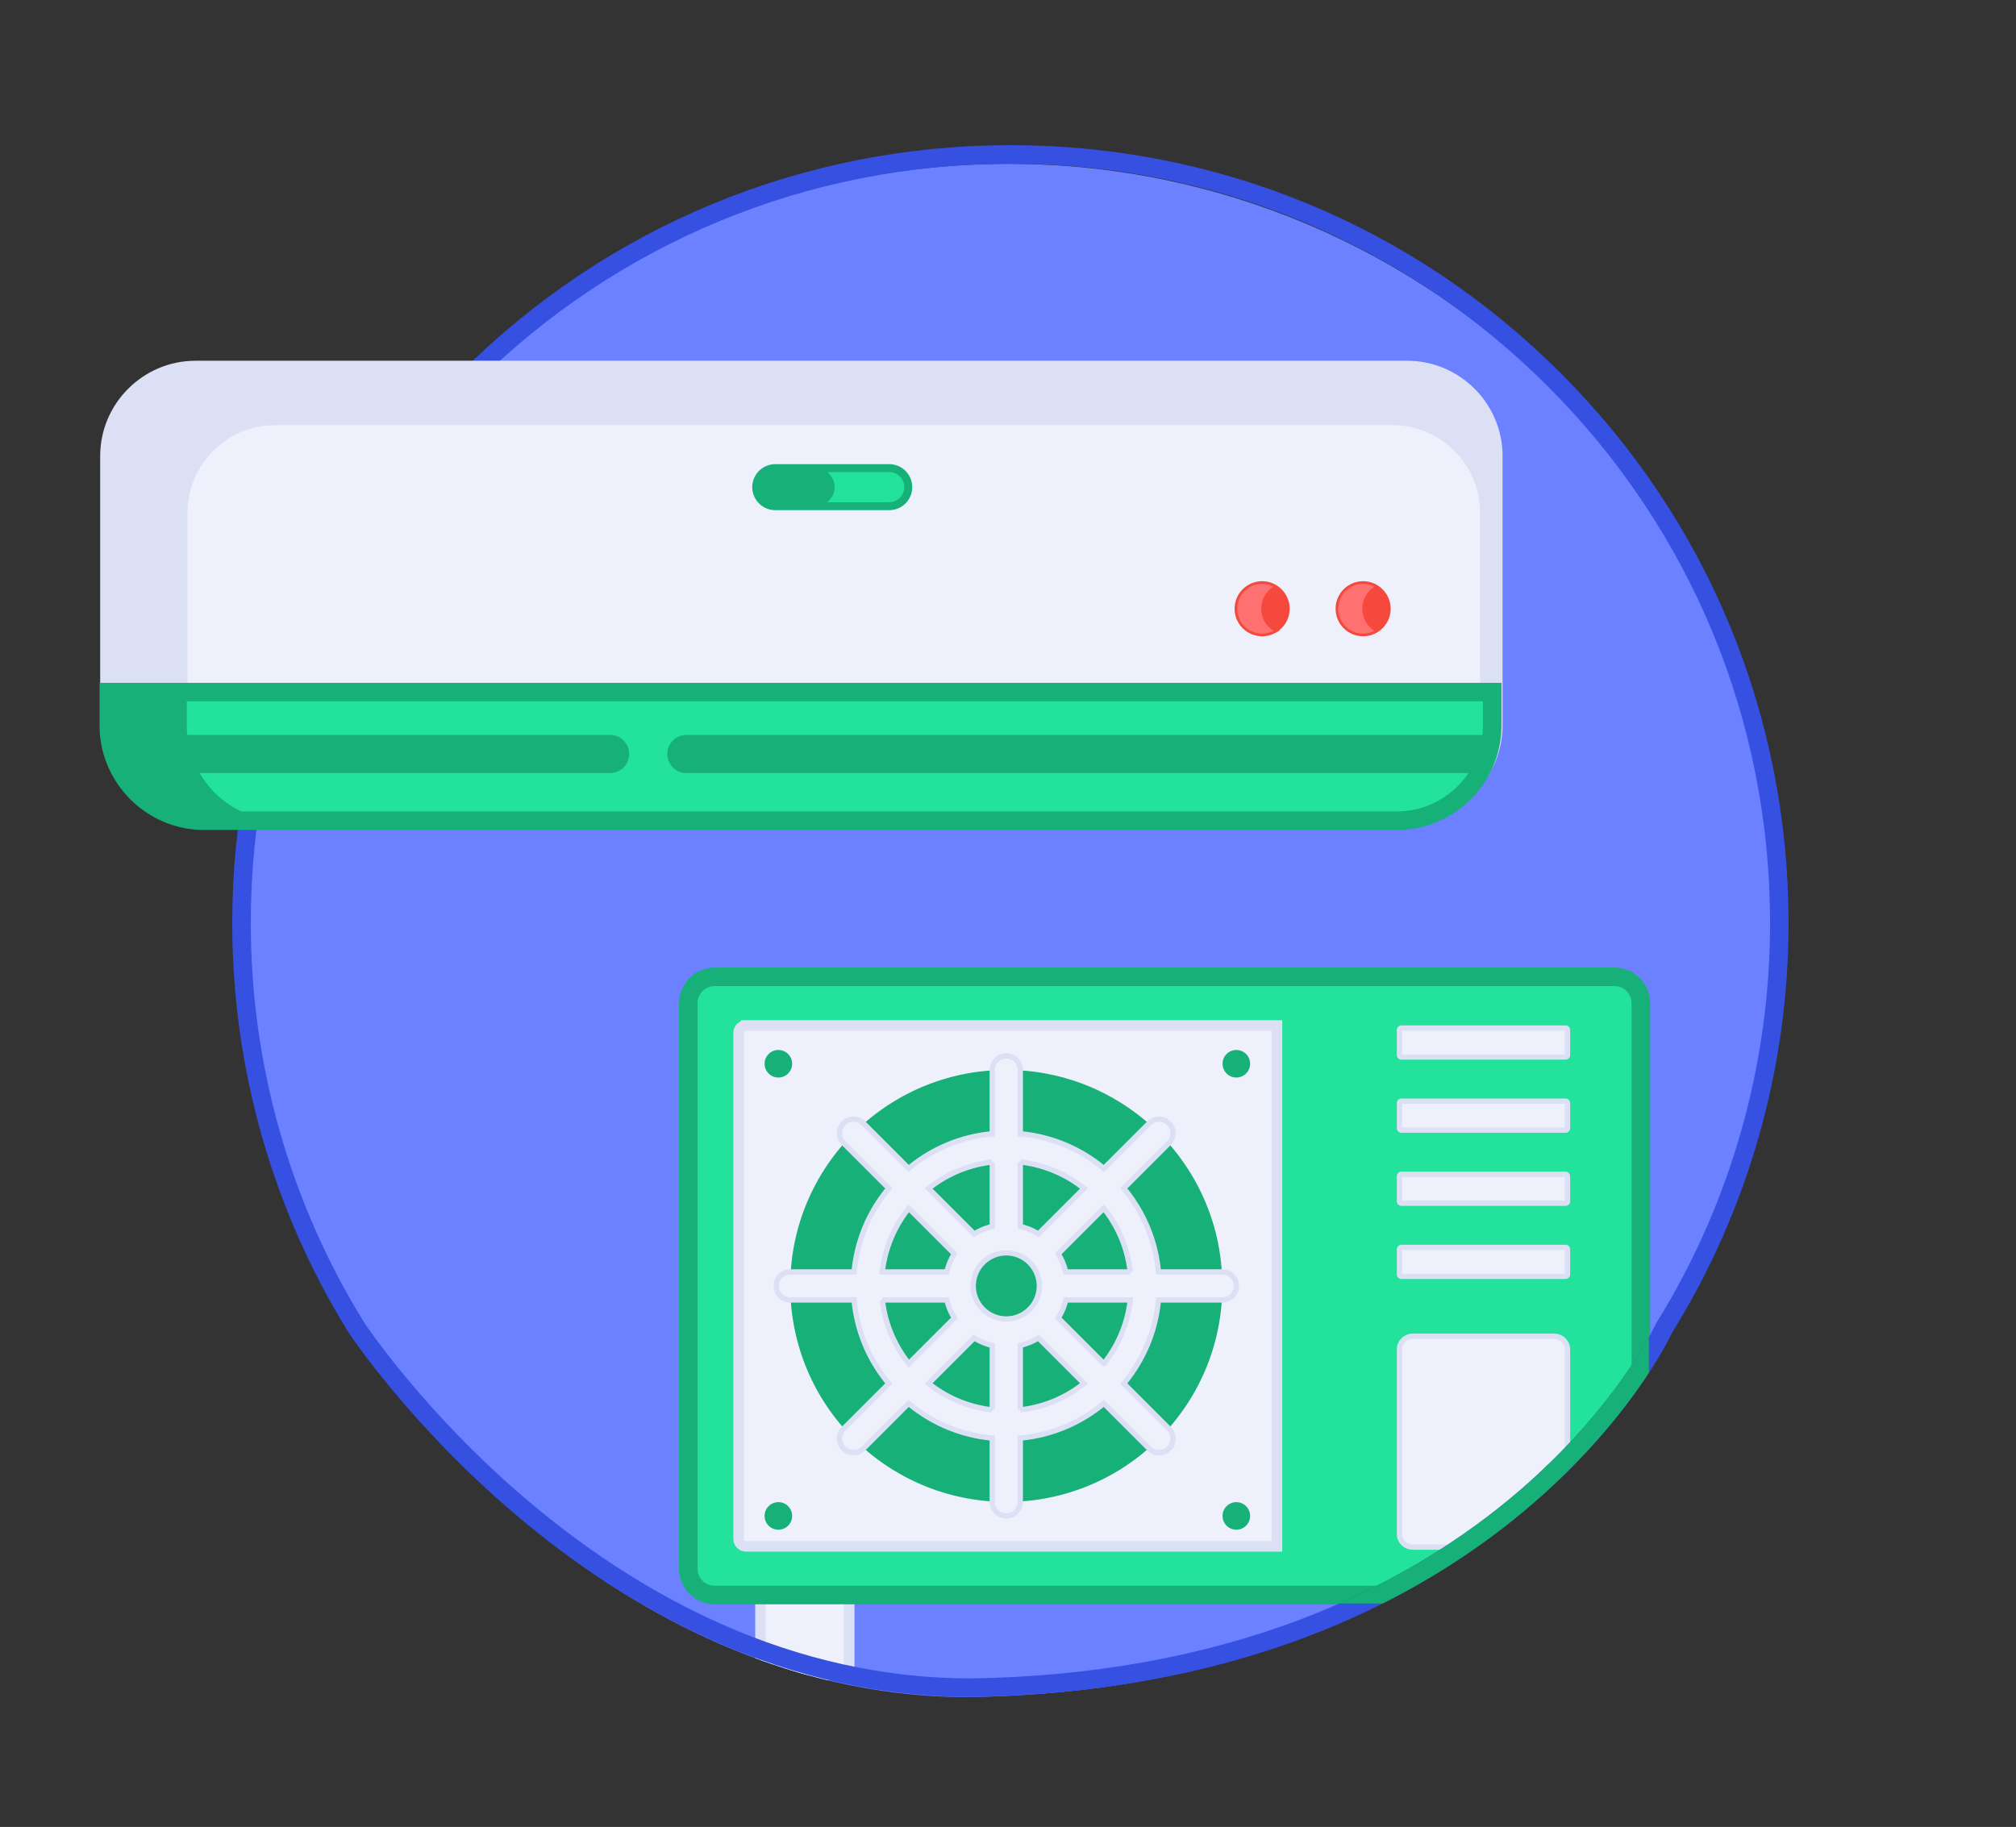 <svg xmlns="http://www.w3.org/2000/svg" viewBox="0 0 761.91 690.58">
  <rect x="0" y="0" width="761.91" height="690.58" fill="#333333" stroke="none"/>
  <defs>
    <clipPath id="a">
      <path fill="none" d="M584.6 553.92c45.53-30.28 75.61-119.8 81.5-162.95 4.58-33.58 6.35-106.07-21.27-156.46-9.08-21.89-47.93-87.34-81.85-117.44-46.92-41.63-108.04-50.25-169.19-50.25-160.48 0-303.38 125.21-303.38 285.7 0 56.14 15.94 108.55 43.51 152.99 0 0 89.23 136 232.1 136 152.71-3.24 218.57-87.59 218.57-87.59Z"/>
    </clipPath>
  </defs>
  <path fill="#6b81ff" d="M628.07 505.51c27.57-44.44 43.51-96.85 43.51-152.99 0-160.48-130.1-290.58-290.59-290.58S90.41 192.03 90.41 352.52c0 56.14 15.94 108.55 43.51 152.99 0 0 89.23 136 232.1 136 201.18-3.03 262.04-136 262.04-136Z"/>
  <g fill="none" clip-path="url(#a)">
    <path fill="#eef0fc" stroke="#dce0f4" stroke-miterlimit="10" stroke-width="4" d="M319.31 633.12h-30.26c-.9 0-1.63-.73-1.63-1.63v-28.57h33.52v28.57c0 .9-.73 1.63-1.63 1.63Zm271.91-10h-30.26c-.9 0-1.63-.73-1.63-1.63v-18.57h33.52v18.57c0 .9-.73 1.63-1.63 1.63Z"/>
    <path fill="#22e29c" stroke="#17b078" stroke-miterlimit="10" stroke-width="7" d="M610.16 602.91H270.1c-5.51 0-9.97-4.46-9.97-9.97V379.2c0-5.51 4.46-9.97 9.97-9.97h340.06c5.51 0 9.97 4.46 9.97 9.97v213.74c0 5.51-4.46 9.97-9.97 9.97Z"/>
    <path fill="#eef0fc" stroke="#dce0f4" stroke-miterlimit="10" stroke-width="4" d="M281.94 387.63c-1.55 0-2.8 1.26-2.8 2.8v191.28c0 1.55 1.26 2.8 2.8 2.8h200.67V387.62H281.94Z"/>
    <circle cx="380.31" cy="486.07" r="81.64" fill="#17b078"/>
    <circle cx="380.29" cy="486.07" r="18.34" fill="#17b078"/>
    <path fill="#eef0fc" stroke="#dce0f4" stroke-miterlimit="10" stroke-width="2" d="M461.94 480.77h-24.13c-1.09-11.95-5.83-22.86-13.11-31.6l17.07-17.07a5.305 5.305 0 0 0 0-7.5 5.305 5.305 0 0 0-7.5 0l-17.07 17.07c-8.74-7.28-19.65-12.02-31.6-13.11v-24.13c0-2.93-2.37-5.3-5.3-5.3s-5.3 2.37-5.3 5.3v24.13c-11.95 1.09-22.86 5.83-31.6 13.11l-17.07-17.07a5.305 5.305 0 0 0-7.5 0 5.305 5.305 0 0 0 0 7.5l17.07 17.07c-7.28 8.74-12.02 19.65-13.11 31.6h-24.13c-2.93 0-5.3 2.37-5.3 5.3s2.37 5.3 5.3 5.3h24.13c1.09 11.95 5.83 22.86 13.11 31.6l-17.07 17.07a5.305 5.305 0 0 0 0 7.5c1.04 1.04 2.39 1.55 3.75 1.55s2.71-.52 3.75-1.55l17.07-17.07c8.74 7.28 19.65 12.02 31.6 13.11v24.13c0 2.93 2.37 5.3 5.3 5.3s5.3-2.37 5.3-5.3v-24.13c11.95-1.09 22.86-5.84 31.6-13.11l17.07 17.07c1.04 1.04 2.39 1.55 3.75 1.55s2.71-.52 3.75-1.55a5.305 5.305 0 0 0 0-7.5l-17.07-17.07c7.28-8.74 12.02-19.65 13.11-31.6h24.13c2.93 0 5.3-2.37 5.3-5.3s-2.37-5.3-5.3-5.3Zm-34.78 0h-24.39c-.58-2.45-1.54-4.75-2.84-6.83l17.23-17.23c5.4 6.76 8.98 15.03 9.99 24.06Zm-41.55-41.55c9.04 1.02 17.3 4.6 24.06 9.99l-17.23 17.23a23.014 23.014 0 0 0-6.83-2.84v-24.39Zm-10.6 0v24.39c-2.45.58-4.75 1.54-6.83 2.84l-17.23-17.23c6.76-5.4 15.03-8.98 24.06-9.99Zm-31.56 17.49 17.23 17.23a23.014 23.014 0 0 0-2.84 6.83h-24.39c1.02-9.04 4.6-17.3 9.99-24.06Zm-9.99 34.67h24.39c.58 2.45 1.54 4.75 2.84 6.83l-17.23 17.23c-5.4-6.76-8.98-15.03-9.99-24.06Zm41.55 41.55c-9.04-1.02-17.3-4.6-24.06-9.99l17.23-17.23c2.08 1.29 4.38 2.26 6.83 2.84v24.39Zm5.3-34.37c-6.89 0-12.49-5.6-12.49-12.49s5.6-12.49 12.49-12.49 12.49 5.6 12.49 12.49-5.6 12.49-12.49 12.49Zm5.3 34.37v-24.39c2.45-.58 4.75-1.54 6.83-2.84l17.23 17.23c-6.76 5.4-15.03 8.98-24.06 9.99Zm31.56-17.49-17.23-17.23c1.29-2.08 2.26-4.38 2.84-6.83h24.39c-1.02 9.04-4.6 17.3-9.99 24.06Zm174.5-115.9h-62.03c-.41 0-.74-.33-.74-.74v-9.46c0-.41.33-.74.74-.74h62.03c.41 0 .74.33.74.74v9.46c0 .41-.33.74-.74.74Zm0 27.64h-62.03c-.41 0-.74-.33-.74-.74v-9.46c0-.41.33-.74.74-.74h62.03c.41 0 .74.33.74.74v9.46c0 .41-.33.74-.74.74Zm0 27.64h-62.03c-.41 0-.74-.33-.74-.74v-9.46c0-.41.33-.74.74-.74h62.03c.41 0 .74.33.74.74v9.46c0 .41-.33.74-.74.74Zm0 27.63h-62.03c-.41 0-.74-.33-.74-.74v-9.46c0-.41.33-.74.74-.74h62.03c.41 0 .74.33.74.74v9.46c0 .41-.33.74-.74.74Zm-4.25 102.34h-53.53c-2.75 0-4.99-2.23-4.99-4.99v-69.7c0-2.75 2.23-4.99 4.99-4.99h53.53c2.75 0 4.99 2.23 4.99 4.99v69.71c0 2.75-2.23 4.99-4.99 4.99Z"/>
    <circle cx="294.17" cy="402.09" r="5.21" fill="#17b078"/>
    <circle cx="467.25" cy="402.09" r="5.21" fill="#17b078"/>
    <circle cx="294.17" cy="573.01" r="5.21" fill="#17b078"/>
    <circle cx="467.25" cy="573.01" r="5.21" fill="#17b078"/>
  </g>
  <path fill="#3650e2" d="M366.94 641.45c-33.14 0-66.1-7.25-98.02-21.56-25.48-11.42-50.35-27.32-73.92-47.27-40.09-33.93-62.91-68.41-63.14-68.75-28.86-46.5-44.09-100.04-44.09-154.91 0-78.55 30.59-152.4 86.14-207.95 55.54-55.55 129.4-86.14 207.95-86.14s152.41 30.59 207.95 86.14c55.55 55.54 86.14 129.4 86.14 207.95 0 54.79-15.19 108.26-43.93 154.65-1.48 3.15-17.13 35.15-56.42 67.88-23.73 19.77-51.2 35.65-81.65 47.19-37.98 14.4-80.71 22.06-127 22.76Zm14.92-579.57c-76.68 0-148.77 29.86-203 84.08-54.22 54.22-84.08 126.32-84.08 203 0 53.56 14.87 105.82 42.99 151.14.17.26 22.55 34.02 61.92 67.31 23.06 19.49 47.35 35.02 72.21 46.14 30.98 13.87 62.94 20.89 95 20.89 45.43-.69 87.36-8.19 124.58-22.3 29.71-11.27 56.51-26.75 79.65-46.02 39.3-32.73 54.49-65.3 54.64-65.63l.21-.39c28.12-45.32 42.99-97.59 42.99-151.14 0-76.68-29.86-148.78-84.08-203s-126.32-84.08-203-84.08Z"/>
  <path fill="#dce0f4" d="M567.86 172.37v101.84c0 19.81-16.21 36.02-36.02 36.02H77.15c-19.81 0-39.29-16.21-39.29-36.02V172.37c0-19.8 16.21-36.01 36.02-36.01h457.97c19.81 0 36.02 16.21 36.02 36.01Z"/>
  <path fill="#eef0fc" stroke="#dce0f4" stroke-miterlimit="10" stroke-width="6" d="M562.35 193.73v80.49c0 19.81-16.21 36.02-36.02 36.02H103.88c-19.81 0-36.02-16.21-36.02-36.02v-80.49c0-19.8 16.21-36.01 36.02-36.01h422.46c19.81 0 36.02 16.21 36.02 36.01Z"/>
  <path fill="#22e29c" stroke="#17b078" stroke-miterlimit="10" stroke-width="7" d="M563.95 261.61v12.6c0 1.21-.06 2.41-.17 3.59a35.714 35.714 0 0 1-4.69 14.41c-6.24 10.75-17.9 18.01-31.16 18.01H77.15c-13.26 0-24.91-7.26-31.16-18.01-2.52-4.32-4.16-9.2-4.69-14.41-.12-1.18-.17-2.38-.17-3.59v-12.6h522.82Z"/>
  <path fill="#ff7070" stroke="#f5493d" stroke-miterlimit="10" d="M486.9 230.09c0 3.73-2.06 6.97-5.09 8.67A9.862 9.862 0 0 1 477 240c-5.47 0-9.9-4.43-9.9-9.9s4.44-9.9 9.9-9.9c1.75 0 3.39.45 4.81 1.25a9.899 9.899 0 0 1 5.09 8.66Zm38.17 0c0 3.73-2.06 6.97-5.1 8.67a9.852 9.852 0 0 1-4.8 1.24c-5.48 0-9.9-4.43-9.9-9.9s4.43-9.9 9.9-9.9c1.74 0 3.38.45 4.8 1.25a9.888 9.888 0 0 1 5.1 8.66Z"/>
  <path fill="#f5493d" d="M486.9 230.09c0 3.73-2.06 6.97-5.09 8.67-3.05-1.69-5.11-4.93-5.11-8.67s2.07-6.97 5.11-8.66a9.899 9.899 0 0 1 5.09 8.66Zm38.17 0c0 3.73-2.06 6.97-5.1 8.67-3.05-1.69-5.1-4.93-5.1-8.67s2.06-6.97 5.1-8.66a9.888 9.888 0 0 1 5.1 8.66Z"/>
  <path fill="#22e29c" stroke="#17b078" stroke-miterlimit="10" stroke-width="3" d="M343.27 184.14c0 3.98-3.23 7.2-7.2 7.2H293c-3.98 0-7.2-3.23-7.2-7.2s3.23-7.2 7.2-7.2h43.06c3.98 0 7.21 3.23 7.21 7.2Z"/>
  <path fill="#17b078" d="M315.42 184.14c0 3.98-3.23 7.2-7.2 7.2h-15.21c-3.98 0-7.2-3.23-7.2-7.2s3.23-7.2 7.2-7.2h15.21c3.98 0 7.2 3.23 7.2 7.2ZM106.61 310.23H77.15c-13.26 0-24.91-7.26-31.16-18.01-2.52-4.32-4.16-9.2-4.69-14.41-.12-1.18-.17-2.38-.17-3.59v-12.6h29.46v12.6c0 19.81 16.21 36.02 36.02 36.02Z"/>
  <path fill="#17b078" d="M237.78 285.01c0 3.99-3.23 7.2-7.2 7.2H45.99c-2.52-4.32-4.16-9.2-4.69-14.41h189.27c3.98 0 7.21 3.23 7.21 7.21Zm326-7.21a35.714 35.714 0 0 1-4.69 14.41H259.4c-3.98 0-7.2-3.22-7.2-7.2s3.23-7.2 7.2-7.2h304.38Zm7.33 288.32c-19.26 16.04-41.06 29.45-64.96 39.99h16.41c19.22-9.67 36.98-21.25 53.02-34.61 23.93-19.93 39.07-39.57 47.6-52.61v-13.53c-5.76 10.3-21.72 35.48-52.08 60.77Z"/>
</svg>
